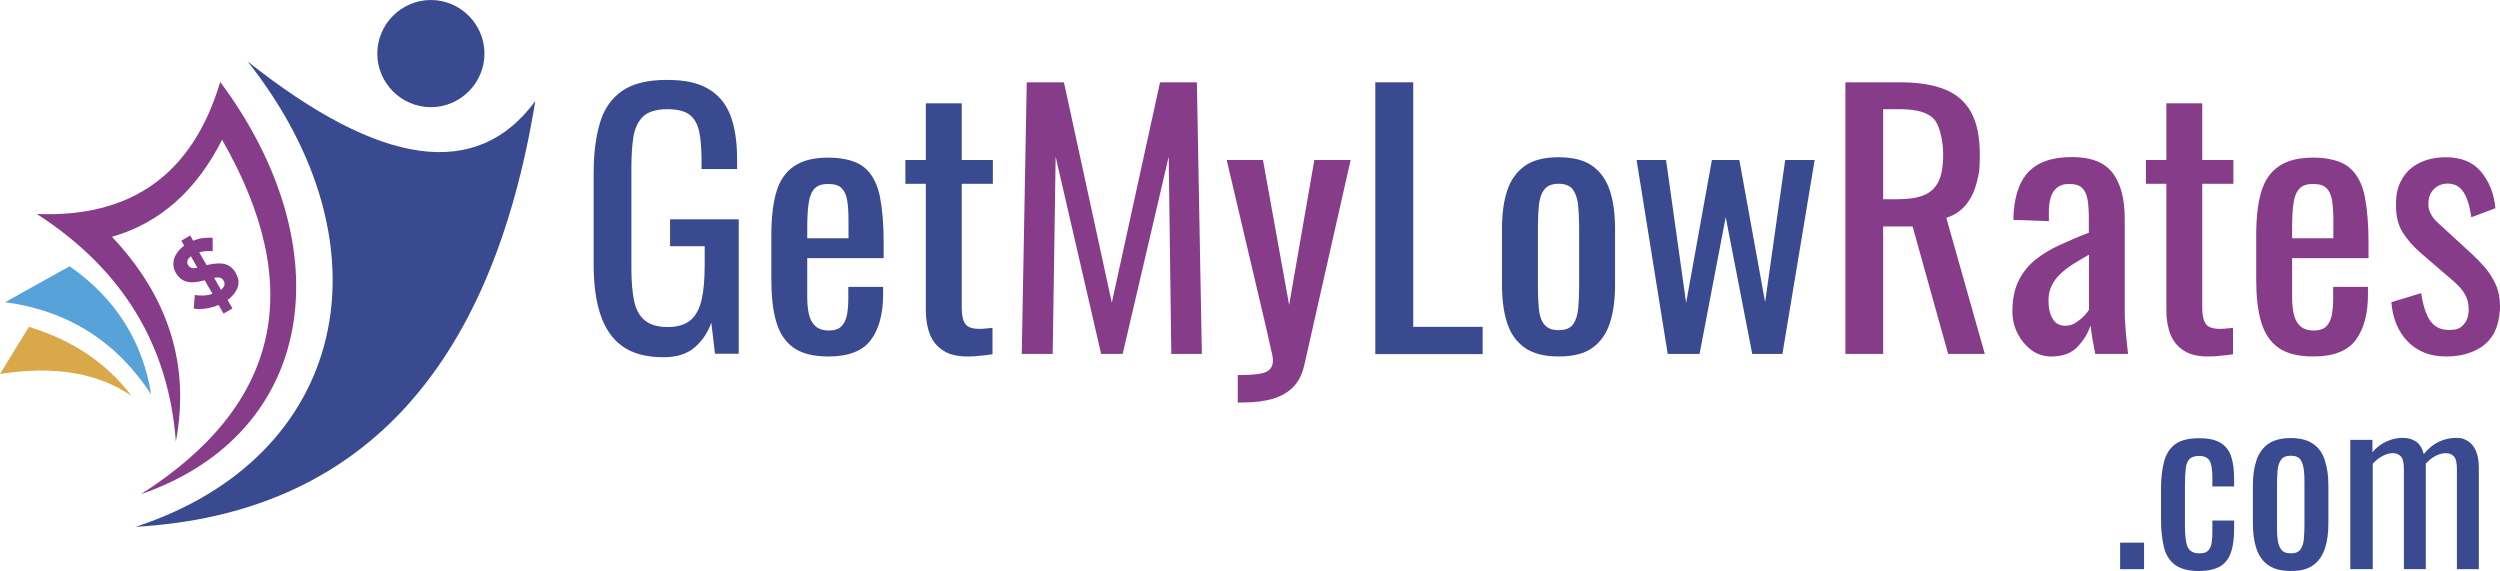 <?xml version="1.0" encoding="UTF-8"?>
<svg id="Layer_1" data-name="Layer 1" xmlns="http://www.w3.org/2000/svg" version="1.1" viewBox="0 0 1357.7 310.1">
  <defs>
    <style>
      .cls-1, .cls-2, .cls-3, .cls-4, .cls-5, .cls-6 {
        stroke-width: 0px;
      }

      .cls-1, .cls-3, .cls-5, .cls-6 {
        fill-rule: evenodd;
      }

      .cls-1, .cls-4 {
        fill: #394a90;
      }

      .cls-2, .cls-6 {
        fill: #863c89;
      }

      .cls-3 {
        fill: #57a2d8;
      }

      .cls-5 {
        fill: #d9a849;
      }
    </style>
  </defs>
  <path class="cls-5" d="M15.7,177.5L0,203.1c29.3-4.6,53.1-.7,71.4,11.9-13.3-17.7-31.9-30.2-55.7-37.5h0Z"/>
  <path class="cls-3" d="M2.8,164.1c34,4.6,60.5,21.3,79.3,50.1-4.7-29.1-19.5-52.3-44.3-69.6L2.8,164.1Z"/>
  <path class="cls-6" d="M20,116.2c46.4,29.9,71.6,71.1,75.5,123.6,7.8-41.3-3.8-78.4-34.7-111.2,25.9-7.4,45.8-25,59.8-52.7,46.1,80.3,31.4,144.4-44.1,192.5,95.6-33.1,109.9-134.1,43.1-223.9-14.9,50-48.1,73.8-99.6,71.7h0Z"/>
  <path class="cls-1" d="M134.5,33.4c79.6,100.7,54.3,214.9-60.8,252.7,120.7-7,193-84,217-231.2-31.7,43.1-83.8,35.9-156.2-21.5Z"/>
  <path class="cls-1" d="M234,58.2c16,0,29.1-13.1,29.1-29.1S250,0,234,0s-29.1,13.1-29.1,29.1c0,16,13.1,29.1,29.1,29.1Z"/>
  <path class="cls-6" d="M121.5,152.5c.9,1.7.5,3.3-1.5,4.9l-3.7-6.5c1.5-.3,2.7-.3,3.4,0,.7.2,1.3.7,1.8,1.6h0ZM107.2,145.4c-1.5.3-2.7.3-3.4,0s-1.3-.8-1.7-1.5-.5-1.5-.3-2.3.8-1.6,1.9-2.4l3.5,6.2h0ZM128,148.2c-1.5-2.6-3.5-4.2-6-4.8s-5.8-.4-9.8.6l-4-7c1.1-.3,2.3-.5,3.5-.6s2.5-.1,3.8,0v-7.2c-1.8-.2-3.5-.1-5.3.1-1.7.2-3.5.7-5.3,1.4l-1.6-2.8-4.8,2.8,1.5,2.7c-1.3,1-2.5,2.1-3.4,3.3s-1.6,2.4-2,3.7-.5,2.6-.4,3.9c.1,1.3.6,2.6,1.3,3.9.8,1.3,1.7,2.4,2.7,3.2s2.2,1.3,3.4,1.6c1.3.3,2.7.4,4.3.2,1.6-.1,3.3-.5,5.3-1l4.2,7.4c-1.5.5-3.1.8-4.6.9-1.5,0-3.2,0-5-.3l-.6,7.4c2.2.3,4.5.3,6.8-.1,2.3-.3,4.5-.9,6.7-1.9l2.7,4.7,4.8-2.8-2.6-4.6c1.4-1,2.5-2.1,3.5-3.3.9-1.2,1.6-2.4,2-3.7s.5-2.6.4-3.9c-.3-1.2-.8-2.5-1.5-3.8h0Z"/>
  <path class="cls-4" d="M360.2,194c-9.2,0-16.6-2-22.1-5.9s-9.5-9.7-12-17.2-3.7-16.6-3.7-27.1v-49.4c0-10.8,1.1-20,3.4-27.6,2.2-7.6,6.3-13.4,12-17.4,5.8-4,13.8-6,24.1-6s16.7,1.5,22.3,4.6c5.6,3.1,9.7,7.8,12.3,14.2,2.5,6.4,3.8,14.4,3.8,24.1v5.5h-19.3v-4.6c0-6.4-.4-11.7-1.3-15.8s-2.6-7.1-5.2-9.1-6.7-3-12.3-3-10.5,1.4-13.2,4.2-4.4,6.6-5.1,11.4c-.7,4.8-1,10.2-1,16.3v54.6c0,7,.5,12.9,1.5,17.7,1,4.7,3,8.3,5.9,10.6s7,3.5,12.4,3.5,9.5-1.3,12.4-3.8,4.9-6.3,6-11.3,1.6-11.2,1.6-18.6v-10.2h-18.8v-14.6h37.3v73h-12.9l-2-16.9c-1.9,5.5-5,10-9.1,13.5-4,3.5-9.7,5.3-17,5.3Z"/>
  <path class="cls-4" d="M450,193.6c-8.3,0-14.6-1.6-19.1-4.8-4.5-3.2-7.6-8-9.4-14.2-1.8-6.3-2.6-13.9-2.6-23v-24c0-9.3.9-17.1,2.7-23.3,1.8-6.2,5-10.9,9.6-14,4.6-3.2,10.8-4.7,18.8-4.7s15.4,1.8,19.6,5.5c4.2,3.6,6.9,8.9,8.3,15.8,1.3,6.9,2,15.1,2,24.7v8.6h-41.5v21.1c0,4.3.4,7.7,1.2,10.4s2.1,4.6,3.8,5.9c1.8,1.3,4,1.9,6.8,1.9s5.1-.7,6.6-2.1c1.5-1.4,2.5-3.4,3.1-6,.5-2.6.8-5.7.8-9.2v-6.4h18.9v4c0,10.6-2.2,18.9-6.7,24.9-4.4,5.9-12.1,8.9-22.9,8.9ZM438.4,129.4h22.4v-9.5c0-4.4-.2-8-.7-11s-1.5-5.2-3-6.7-3.9-2.3-7.2-2.3-5.6.7-7.2,2.2c-1.6,1.5-2.8,3.9-3.4,7.4-.6,3.5-.9,8.2-.9,14.3v5.6h0Z"/>
  <path class="cls-4" d="M525.6,193.6c-5.5,0-9.9-1-13.2-3.1s-5.8-5-7.3-8.7c-1.5-3.8-2.3-8.2-2.3-13.3v-68.7h-11.1v-12.9h11.1v-30.8h19.5v30.8h16.9v12.9h-16.9v67.4c0,4.1.7,7.1,2,8.8,1.3,1.8,3.9,2.6,7.6,2.6s2.1-.1,3.4-.2c1.3-.1,2.5-.2,3.7-.4v14.4c-2.4.4-4.7.6-6.7.8-2,.3-4.3.4-6.7.4Z"/>
  <path class="cls-2" d="M554.9,192.2l2.7-147.5h20.2l26,119.7,26.2-119.7h20l2.7,147.5h-16.6l-1.4-107.1-25,107.1h-11.7l-24.7-107.1-1.6,107.1h-16.8Z"/>
  <path class="cls-2" d="M672.2,218.6v-14.9c4.7,0,8.5-.2,11.3-.6s4.8-1.2,6-2.4c1.2-1.2,1.8-2.8,1.8-4.8s-.4-3.5-1.3-7.3c-.9-3.8-1.8-7.8-2.7-12l-21.1-89.7h19.7l14.2,78.7,13.7-78.7h19.7l-25.1,111.1c-1.1,5.1-3.1,9.1-6,12.1s-6.6,5.1-11.2,6.5c-4.6,1.3-10,2-16.5,2h-2.5Z"/>
  <path class="cls-4" d="M746.9,192.2V44.7h20.6v132.8h37.7v14.8h-58.3Z"/>
  <path class="cls-4" d="M846.5,193.6c-7.8,0-13.9-1.6-18.4-4.7-4.5-3.2-7.7-7.6-9.6-13.5-1.9-5.8-2.8-12.7-2.8-20.6v-30.6c0-7.9.9-14.8,2.8-20.6,1.9-5.8,5.1-10.3,9.6-13.5s10.6-4.7,18.4-4.7,13.9,1.6,18.3,4.7c4.4,3.2,7.6,7.6,9.5,13.5,1.9,5.8,2.8,12.7,2.8,20.6v30.6c0,7.9-.9,14.8-2.8,20.6-1.9,5.8-5,10.3-9.5,13.5-4.4,3.2-10.5,4.7-18.3,4.7ZM846.5,179.3c3.8,0,6.4-1.1,7.9-3.3s2.4-5.1,2.7-8.6c.3-3.6.5-7.3.5-11.2v-33c0-4-.2-7.8-.5-11.3s-1.2-6.4-2.7-8.7c-1.5-2.2-4.2-3.4-7.9-3.4s-6.4,1.1-8,3.4c-1.6,2.2-2.5,5.1-2.8,8.7-.3,3.5-.5,7.3-.5,11.3v33c0,3.9.2,7.6.5,11.2.3,3.6,1.2,6.5,2.8,8.6,1.6,2.2,4.2,3.3,8,3.3Z"/>
  <path class="cls-4" d="M905.7,192.2l-16.9-105.3h16l10.9,77.6,14-77.6h14.9l14,77.2,10.9-77.2h16l-17.5,105.3h-16.4l-14.4-74.3-14.2,74.3h-17.3Z"/>
  <path class="cls-2" d="M1002.2,192.2V44.7h29.7c9.8,0,18,1.3,24.4,3.9s11.2,6.8,14.3,12.6c3.1,5.8,4.6,13.3,4.6,22.7s-.6,10.9-1.8,15.6c-1.2,4.7-3.2,8.6-5.8,11.8-2.7,3.2-6.2,5.6-10.6,7l20.9,73.9h-19.9l-19.3-69.2h-16v69.2h-20.5ZM1022.8,108.2h7.8c5.8,0,10.6-.7,14.2-2.2s6.3-3.9,8-7.5c1.7-3.5,2.5-8.4,2.5-14.8s-1.6-14.8-4.7-18.7c-3.2-3.8-9.4-5.7-18.8-5.7h-9.1v48.9h0Z"/>
  <path class="cls-2" d="M1114,193.6c-4.1,0-7.8-1.2-10.9-3.6-3.2-2.4-5.6-5.4-7.5-9.1-1.8-3.7-2.7-7.6-2.7-11.7,0-6.6,1.1-12.1,3.3-16.6,2.2-4.5,5.2-8.3,9-11.4,3.8-3.1,8.3-5.8,13.3-8.1s10.3-4.6,15.9-6.7v-7.5c0-4.2-.2-7.8-.7-10.6s-1.5-4.9-3-6.3c-1.5-1.4-3.8-2.1-6.8-2.1s-4.8.6-6.5,1.8c-1.6,1.2-2.8,2.9-3.6,5.2-.7,2.2-1.1,4.9-1.1,7.9v5.3l-19.3-.7c.2-11.7,2.9-20.2,8-25.8,5.1-5.5,13-8.3,23.7-8.3s17.8,2.9,22.2,8.6c4.4,5.7,6.6,14,6.6,24.8v48.1c0,3.3,0,6.4.3,9.5.2,3,.4,5.9.7,8.5.3,2.6.6,5.1.8,7.4h-17.8c-.4-1.9-.8-4.4-1.4-7.4-.5-3-.9-5.7-1.2-8.1-1.2,4.1-3.6,8-7,11.6-3.4,3.6-8.2,5.3-14.3,5.3ZM1121.7,176.9c1.9,0,3.8-.5,5.5-1.6s3.2-2.3,4.6-3.7c1.3-1.4,2.2-2.5,2.7-3.4v-29.9c-3,1.7-5.9,3.4-8.6,5.1-2.7,1.7-5,3.5-7,5.4s-3.6,4-4.7,6.4c-1.2,2.4-1.7,5.1-1.7,8.1,0,4.3.8,7.6,2.4,10,1.4,2.4,3.7,3.6,6.8,3.6Z"/>
  <path class="cls-2" d="M1199.3,193.6c-5.5,0-9.9-1-13.2-3.1-3.3-2.1-5.8-5-7.3-8.7-1.5-3.8-2.3-8.2-2.3-13.3v-68.7h-11.1v-12.9h11.1v-30.8h19.5v30.8h16.9v12.9h-16.9v67.4c0,4.1.7,7.1,2,8.8,1.3,1.8,3.9,2.6,7.6,2.6s2.1-.1,3.4-.2c1.3-.1,2.5-.2,3.7-.4v14.4c-2.4.4-4.7.6-6.7.8-2.1.3-4.3.4-6.7.4Z"/>
  <path class="cls-2" d="M1256.4,193.6c-8.3,0-14.6-1.6-19.1-4.8-4.5-3.2-7.6-8-9.4-14.2-1.8-6.3-2.6-13.9-2.6-23v-24c0-9.3.9-17.1,2.7-23.3,1.8-6.2,5-10.9,9.6-14,4.6-3.2,10.8-4.7,18.8-4.7s15.4,1.8,19.6,5.5c4.2,3.6,6.9,8.9,8.3,15.8,1.3,6.9,2,15.1,2,24.7v8.6h-41.5v21.1c0,4.3.4,7.7,1.2,10.4.8,2.7,2.1,4.6,3.8,5.9,1.8,1.3,4,1.9,6.8,1.9s5.1-.7,6.6-2.1c1.5-1.4,2.5-3.4,3.1-6,.5-2.6.8-5.7.8-9.2v-6.4h18.9v4c0,10.6-2.2,18.9-6.7,24.9-4.4,5.9-12.1,8.9-22.9,8.9ZM1244.8,129.4h22.4v-9.5c0-4.4-.2-8-.7-11s-1.5-5.2-3-6.7-3.9-2.3-7.2-2.3-5.6.7-7.2,2.2-2.8,3.9-3.4,7.4-.9,8.2-.9,14.3v5.6h0Z"/>
  <path class="cls-2" d="M1328.4,193.6c-8.6,0-15.5-2.7-20.8-8.1-5.2-5.4-8.2-12.5-8.9-21.4l16.2-4.9c1,6.7,2.6,11.7,4.9,15s5.7,5,10.2,5,6.2-1,8-3,2.7-4.7,2.7-8.1-.7-5.8-2-8.2-3.5-4.9-6.6-7.5l-18-15.5c-3.6-3.2-6.7-6.7-9.2-10.6-2.5-3.9-3.7-8.9-3.7-15.1s1.1-10.3,3.4-14.1c2.2-3.8,5.4-6.7,9.5-8.7s8.8-3,14.3-3c8.4,0,14.8,2.7,19.2,8.1,4.4,5.4,6.9,11.9,7.6,19.6l-13.1,4.9c-.5-3.6-1.2-6.8-2.2-9.6-1-2.7-2.3-4.9-4-6.4s-3.9-2.3-6.7-2.3-5.7,1.1-7.6,3.2c-1.9,2.1-2.8,4.6-2.8,7.6s.4,3.6,1.2,5.4c.8,1.8,2.2,3.5,4.1,5.2l18.6,17.1c2.5,2.3,4.9,4.8,7.2,7.5,2.2,2.7,4.1,5.7,5.6,9.1,1.5,3.4,2.2,7.3,2.2,11.8s-1.2,10.9-3.6,14.9-5.8,7-10.2,9c-4.6,2.1-9.7,3.1-15.5,3.1Z"/>
  <path class="cls-4" d="M1151.4,309.1v-14.4h13v14.4h-13Z"/>
  <path class="cls-4" d="M1194.1,310.1c-5.7,0-10.1-1.2-13.1-3.5s-4.9-5.6-5.9-9.8c-1-4.2-1.5-9.1-1.5-14.7v-16.1c0-5.9.5-10.9,1.6-15.1s3.1-7.4,6-9.6c3-2.2,7.3-3.3,12.9-3.3s9,.8,11.8,2.5,4.7,4.1,5.8,7.4c1.1,3.3,1.6,7.3,1.6,12.2v4.1h-11.8v-4.2c0-3.1-.2-5.5-.6-7.3s-1.1-3.1-2.2-3.9-2.5-1.2-4.5-1.2-3.7.5-4.9,1.5c-1.1,1-1.9,2.6-2.2,4.9s-.5,5.4-.5,9.4v22.1c0,6,.6,10,1.7,12s3.2,3,6.1,3,3.8-.5,4.8-1.5,1.7-2.4,1.9-4.3c.3-1.9.4-4,.4-6.3v-5.7h11.8v4.9c0,4.7-.5,8.7-1.6,12.1s-3,6-5.8,7.8c-2.9,1.7-6.8,2.6-11.8,2.6Z"/>
  <path class="cls-4" d="M1244.1,310.1c-5.2,0-9.3-1.1-12.3-3.2s-5.1-5.1-6.4-9-1.9-8.5-1.9-13.7v-20.4c0-5.3.6-9.8,1.9-13.7,1.3-3.9,3.4-6.9,6.4-9s7.1-3.2,12.3-3.2,9.2,1.1,12.2,3.2,5.1,5.1,6.3,9c1.3,3.9,1.9,8.5,1.9,13.7v20.4c0,5.3-.6,9.8-1.9,13.7-1.3,3.9-3.4,6.9-6.3,9-3,2.2-7,3.2-12.2,3.2ZM1244.1,300.5c2.5,0,4.3-.7,5.3-2.2s1.6-3.4,1.8-5.8c.2-2.4.3-4.9.3-7.5v-22c0-2.7,0-5.2-.3-7.5-.2-2.3-.8-4.3-1.8-5.8s-2.8-2.2-5.3-2.2-4.3.7-5.3,2.2c-1.1,1.5-1.7,3.4-1.9,5.8-.2,2.3-.3,4.9-.3,7.5v22c0,2.6,0,5.1.3,7.5.2,2.4.8,4.3,1.9,5.8,1,1.5,2.8,2.2,5.3,2.2Z"/>
  <path class="cls-4" d="M1276.4,309.1v-70.2h12v6.7c2.3-2.7,4.9-4.7,7.8-5.9,2.8-1.3,5.7-1.9,8.7-1.9s4.9.6,7,1.9,3.5,3.6,4.4,6.9c2.5-3.1,5.2-5.3,8.2-6.7,3-1.4,6-2.1,9.3-2.1s4.3.5,6.2,1.6c1.9,1.1,3.4,2.8,4.5,5.2,1.1,2.4,1.7,5.5,1.7,9.4v55.1h-11.9v-54.3c0-3.4-.5-5.7-1.6-6.9-1.1-1.2-2.6-1.8-4.4-1.8s-3.6.5-5.6,1.5c-1.9,1-3.7,2.4-5.3,4.2v57.3h-11.9v-54.3c0-3.4-.5-5.7-1.6-6.9-1.1-1.2-2.6-1.8-4.4-1.8s-3.6.5-5.5,1.5-3.7,2.4-5.4,4.2v57.3h-12.2Z"/>
</svg>